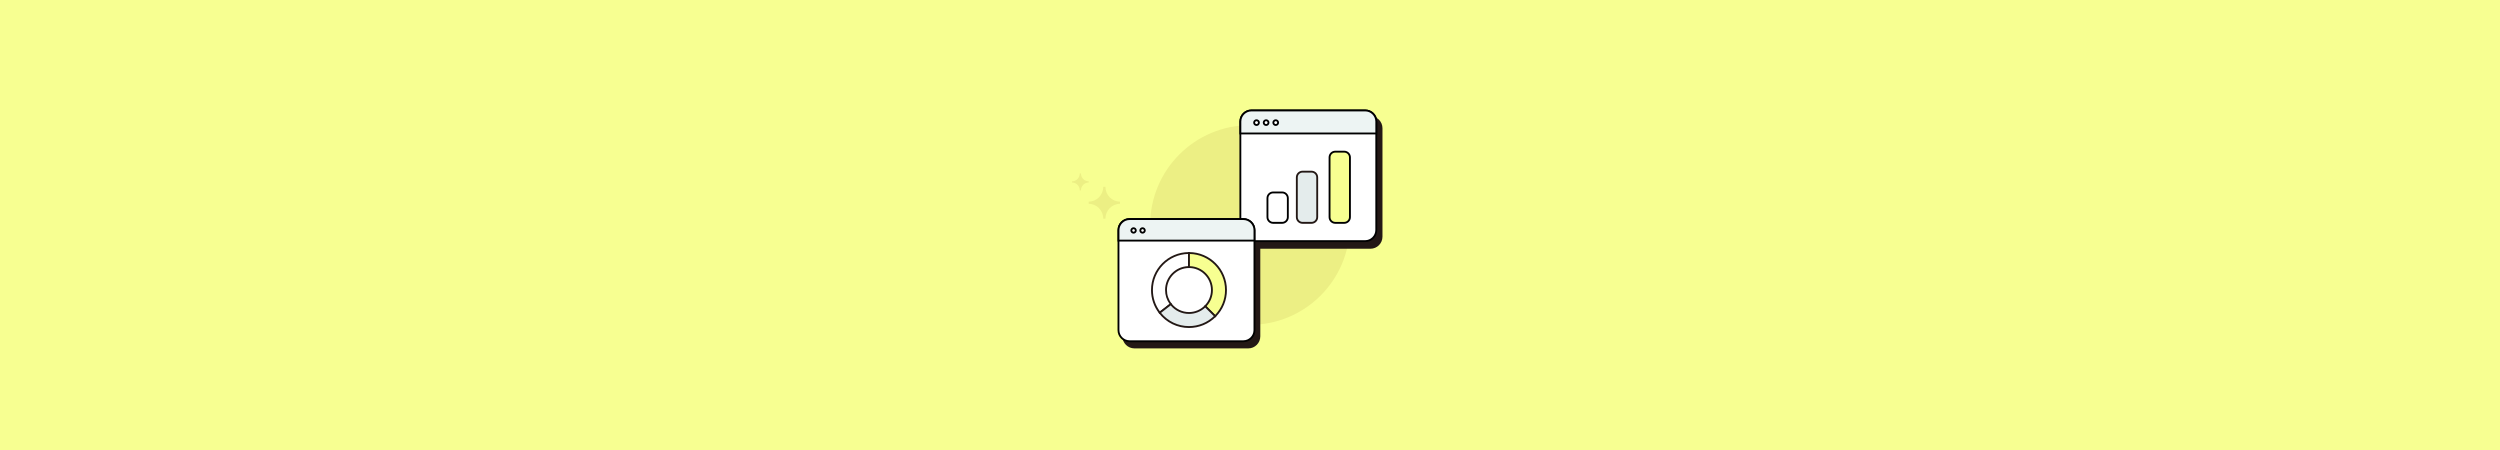 <?xml version="1.0" encoding="UTF-8"?>
<svg id="_레이어_1" data-name="레이어 1" xmlns="http://www.w3.org/2000/svg" viewBox="0 0 2000 360">
  <defs>
    <style>
      .cls-1 {
        fill: #231815;
      }

      .cls-1, .cls-2, .cls-3, .cls-4, .cls-5, .cls-6, .cls-7 {
        stroke-width: 0px;
      }

      .cls-2 {
        fill: #e4ecec;
      }

      .cls-3 {
        fill: #edf4f3;
      }

      .cls-4 {
        fill: #f7ff91;
      }

      .cls-5 {
        fill: #000;
      }

      .cls-6 {
        fill: #ecef84;
      }

      .cls-7 {
        fill: #fff;
      }
    </style>
  </defs>
  <rect class="cls-4" x="-22.73" y="-22.27" width="2045.45" height="404.55"/>
  <circle class="cls-6" cx="1000" cy="180" r="79.87"/>
  <g>
    <path class="cls-6" d="M882.61,174.94h1.73c0-6.56,5.21-11.88,11.64-11.88v-1.76c-6.43,0-11.64-5.32-11.64-11.88h-1.73c0,6.56-5.21,11.88-11.64,11.88v1.76c6.43,0,11.64,5.32,11.64,11.88Z"/>
    <path class="cls-6" d="M863.83,152.35h.92c0-3.51,2.79-6.35,6.22-6.35v-.94c-3.44,0-6.22-2.84-6.22-6.35h-.92c0,3.51-2.78,6.35-6.22,6.35v.94c3.44,0,6.22,2.84,6.22,6.35Z"/>
  </g>
  <g>
    <g>
      <rect class="cls-1" x="898.69" y="180.24" width="108.8" height="97.73" rx="8.87" ry="8.87"/>
      <path class="cls-1" d="M998.62,278.72h-91.06c-5.3,0-9.62-4.31-9.62-9.62v-80c0-5.3,4.32-9.62,9.62-9.62h91.06c5.3,0,9.62,4.32,9.62,9.62v80c0,5.3-4.32,9.62-9.62,9.62ZM907.56,180.99c-4.48,0-8.12,3.64-8.12,8.12v80c0,4.48,3.64,8.12,8.12,8.12h91.06c4.48,0,8.12-3.64,8.12-8.12v-80c0-4.48-3.64-8.12-8.12-8.12h-91.06Z"/>
    </g>
    <g>
      <rect class="cls-1" x="996.47" y="93.69" width="108.75" height="104.55" rx="8.87" ry="8.87"/>
      <path class="cls-1" d="M1096.36,198.99h-91.01c-5.3,0-9.62-4.32-9.62-9.62v-86.81c0-5.3,4.32-9.62,9.62-9.62h91.01c5.3,0,9.62,4.31,9.62,9.62v86.81c0,5.3-4.31,9.62-9.62,9.62ZM1005.34,94.44c-4.48,0-8.12,3.64-8.12,8.12v86.81c0,4.48,3.64,8.12,8.12,8.12h91.01c4.48,0,8.12-3.64,8.12-8.12v-86.81c0-4.48-3.64-8.12-8.12-8.12h-91.01Z"/>
    </g>
    <g>
      <rect class="cls-7" x="992.29" y="88.36" width="108.75" height="104.55" rx="8.87" ry="8.87"/>
      <path class="cls-5" d="M1092.17,193.66h-91.01c-5.3,0-9.62-4.32-9.62-9.62v-86.81c0-5.3,4.32-9.62,9.62-9.62h91.01c5.3,0,9.62,4.31,9.62,9.62v86.81c0,5.3-4.32,9.62-9.62,9.62ZM1001.15,89.11c-4.48,0-8.12,3.64-8.12,8.12v86.81c0,4.48,3.64,8.12,8.12,8.12h91.01c4.48,0,8.12-3.64,8.12-8.12v-86.81c0-4.48-3.64-8.12-8.12-8.12h-91.01Z"/>
    </g>
    <g>
      <path class="cls-3" d="M1001.15,88.36h91.01c4.89,0,8.87,3.97,8.87,8.87v9.53h-108.75v-9.53c0-4.89,3.97-8.87,8.87-8.87Z"/>
      <path class="cls-5" d="M1101.79,107.51h-110.25v-10.28c0-5.3,4.32-9.62,9.62-9.62h91.01c5.3,0,9.62,4.31,9.62,9.62v10.28ZM993.04,106.01h107.25v-8.78c0-4.48-3.64-8.12-8.12-8.12h-91.01c-4.48,0-8.12,3.64-8.12,8.12v8.78Z"/>
    </g>
    <g>
      <circle class="cls-7" cx="1005.2" cy="98.09" r="1.91"/>
      <path class="cls-5" d="M1005.21,100.76c-1.47,0-2.66-1.2-2.66-2.66s1.2-2.66,2.66-2.66,2.66,1.2,2.66,2.66-1.19,2.66-2.66,2.66ZM1005.21,96.93c-.64,0-1.16.52-1.16,1.16s.52,1.16,1.16,1.16,1.16-.52,1.16-1.16-.52-1.16-1.16-1.16Z"/>
    </g>
    <g>
      <circle class="cls-7" cx="1012.89" cy="98.09" r="1.91"/>
      <path class="cls-5" d="M1012.89,100.76c-1.47,0-2.66-1.2-2.66-2.66s1.19-2.66,2.66-2.66,2.66,1.2,2.66,2.66-1.2,2.66-2.66,2.66ZM1012.89,96.93c-.64,0-1.16.52-1.16,1.16s.52,1.16,1.16,1.16,1.16-.52,1.16-1.16-.52-1.16-1.16-1.16Z"/>
    </g>
    <g>
      <circle class="cls-7" cx="1020.58" cy="98.09" r="1.91"/>
      <path class="cls-5" d="M1020.58,100.76c-1.47,0-2.66-1.2-2.66-2.66s1.2-2.66,2.66-2.66,2.66,1.2,2.66,2.66-1.2,2.66-2.66,2.66ZM1020.58,96.93c-.64,0-1.16.52-1.16,1.16s.52,1.16,1.16,1.16,1.16-.52,1.16-1.16-.52-1.16-1.16-1.16Z"/>
    </g>
    <g>
      <g>
        <rect class="cls-7" x="1013.96" y="153.95" width="16.31" height="24.32" rx="4.57" ry="4.57"/>
        <path class="cls-5" d="M1025.7,179.03h-7.17c-2.93,0-5.32-2.39-5.32-5.32v-15.18c0-2.93,2.39-5.32,5.32-5.32h7.17c2.93,0,5.32,2.39,5.32,5.32v15.18c0,2.93-2.39,5.32-5.32,5.32ZM1018.53,154.7c-2.11,0-3.82,1.71-3.82,3.82v15.18c0,2.11,1.71,3.82,3.82,3.82h7.17c2.11,0,3.82-1.71,3.82-3.82v-15.18c0-2.11-1.71-3.82-3.82-3.82h-7.17Z"/>
      </g>
      <g>
        <rect class="cls-2" x="1037.46" y="137.32" width="16.31" height="40.95" rx="4.57" ry="4.57"/>
        <path class="cls-1" d="M1049.2,179.03h-7.17c-2.93,0-5.32-2.39-5.32-5.32v-31.81c0-2.93,2.39-5.32,5.32-5.32h7.17c2.93,0,5.32,2.39,5.32,5.32v31.81c0,2.93-2.39,5.32-5.32,5.32ZM1042.03,138.07c-2.11,0-3.82,1.71-3.82,3.82v31.81c0,2.11,1.71,3.82,3.82,3.82h7.17c2.11,0,3.82-1.71,3.82-3.82v-31.81c0-2.11-1.71-3.82-3.82-3.82h-7.17Z"/>
      </g>
      <g>
        <rect class="cls-4" x="1063.64" y="121.33" width="16.31" height="56.95" rx="4.57" ry="4.57"/>
        <path class="cls-5" d="M1075.38,179.03h-7.17c-2.93,0-5.32-2.39-5.32-5.32v-47.81c0-2.93,2.39-5.32,5.32-5.32h7.17c2.93,0,5.32,2.39,5.32,5.32v47.81c0,2.93-2.39,5.32-5.32,5.32ZM1068.21,122.08c-2.11,0-3.82,1.71-3.82,3.82v47.81c0,2.11,1.71,3.82,3.82,3.82h7.17c2.11,0,3.82-1.71,3.82-3.82v-47.81c0-2.11-1.71-3.82-3.82-3.82h-7.17Z"/>
      </g>
    </g>
    <g>
      <rect class="cls-7" x="894.78" y="175.26" width="108.8" height="97.73" rx="8.87" ry="8.87"/>
      <path class="cls-5" d="M994.71,273.74h-91.06c-5.3,0-9.62-4.32-9.62-9.62v-80c0-5.3,4.32-9.62,9.62-9.62h91.06c5.3,0,9.62,4.32,9.62,9.62v80c0,5.3-4.32,9.62-9.62,9.62ZM903.64,176.01c-4.48,0-8.12,3.64-8.12,8.12v80c0,4.48,3.64,8.12,8.12,8.12h91.06c4.48,0,8.12-3.64,8.12-8.12v-80c0-4.48-3.64-8.12-8.12-8.12h-91.06Z"/>
    </g>
    <g>
      <path class="cls-3" d="M903.64,175.26h91.06c4.89,0,8.87,3.97,8.87,8.87v8.33h-108.8v-8.33c0-4.89,3.97-8.87,8.87-8.87Z"/>
      <path class="cls-5" d="M1004.33,193.21h-110.3v-9.08c0-5.3,4.32-9.62,9.62-9.62h91.06c5.3,0,9.62,4.32,9.62,9.62v9.08ZM895.53,191.71h107.3v-7.58c0-4.48-3.64-8.12-8.12-8.12h-91.06c-4.48,0-8.12,3.64-8.12,8.12v7.58Z"/>
    </g>
    <g>
      <circle class="cls-7" cx="906.85" cy="184.36" r="1.79"/>
      <path class="cls-5" d="M906.85,186.9c-1.4,0-2.54-1.14-2.54-2.54s1.14-2.54,2.54-2.54,2.54,1.14,2.54,2.54-1.14,2.54-2.54,2.54ZM906.85,183.32c-.57,0-1.04.47-1.04,1.04s.47,1.04,1.04,1.04,1.04-.47,1.04-1.04-.47-1.04-1.04-1.04Z"/>
    </g>
    <g>
      <circle class="cls-7" cx="914.04" cy="184.36" r="1.79"/>
      <path class="cls-5" d="M914.04,186.9c-1.4,0-2.54-1.14-2.54-2.54s1.14-2.54,2.54-2.54,2.54,1.14,2.54,2.54-1.14,2.54-2.54,2.54ZM914.04,183.32c-.57,0-1.04.47-1.04,1.04s.47,1.04,1.04,1.04,1.04-.47,1.04-1.04-.47-1.04-1.04-1.04Z"/>
    </g>
    <g>
      <g>
        <path class="cls-7" d="M932.8,232.02c0-10.15,8.23-18.37,18.37-18.37v-11.24c-16.35,0-29.61,13.26-29.61,29.61,0,6.85,2.32,13.15,6.23,18.17l8.88-6.89c-2.42-3.11-3.86-7.02-3.86-11.27Z"/>
        <path class="cls-1" d="M927.66,251.24l-.46-.59c-4.18-5.37-6.38-11.81-6.38-18.62,0-16.74,13.62-30.36,30.36-30.36h.75v12.74h-.75c-9.72,0-17.62,7.91-17.62,17.62,0,3.96,1.28,7.69,3.71,10.81l.46.59-10.06,7.81ZM950.43,203.17c-15.57.4-28.11,13.19-28.11,28.85,0,6.23,1.94,12.12,5.62,17.11l7.7-5.98c-2.34-3.26-3.57-7.09-3.57-11.13,0-10.29,8.17-18.71,18.37-19.11v-9.74Z"/>
      </g>
      <g>
        <path class="cls-4" d="M969.55,232.02c0,5.07-2.06,9.67-5.38,12.99l7.95,7.95c5.36-5.36,8.67-12.76,8.67-20.94,0-16.35-13.26-29.61-29.61-29.61v11.24c10.15,0,18.37,8.23,18.37,18.37Z"/>
        <path class="cls-1" d="M972.12,254.02l-9.01-9.01.53-.53c3.33-3.33,5.16-7.75,5.16-12.46,0-9.72-7.91-17.62-17.62-17.62h-.75v-12.74h.75c16.74,0,30.36,13.62,30.36,30.36,0,8.11-3.16,15.73-8.89,21.47l-.53.53ZM965.22,245.01l6.89,6.89c5.12-5.39,7.93-12.41,7.93-19.87,0-15.66-12.54-28.45-28.11-28.85v9.74c10.2.39,18.37,8.81,18.37,19.11,0,4.86-1.8,9.44-5.08,12.98Z"/>
      </g>
      <g>
        <path class="cls-2" d="M951.18,261.64c8.18,0,15.58-3.31,20.94-8.67l-7.95-7.95c-3.32,3.32-7.92,5.38-12.99,5.38-5.9,0-11.15-2.78-14.51-7.1l-8.88,6.89c5.42,6.97,13.88,11.45,23.39,11.45Z"/>
        <path class="cls-1" d="M951.18,262.39c-9.44,0-18.18-4.28-23.98-11.74l-.46-.59,10.06-7.81.46.59c3.37,4.33,8.44,6.81,13.92,6.81,4.71,0,9.13-1.83,12.46-5.16l.53-.53,9.01,9.01-.53.53c-5.74,5.73-13.36,8.89-21.47,8.89ZM928.85,250.31c5.51,6.73,13.6,10.57,22.33,10.57,7.46,0,14.49-2.81,19.87-7.93l-6.89-6.89c-3.54,3.28-8.12,5.08-12.98,5.08-5.69,0-10.98-2.47-14.63-6.81l-7.7,5.98Z"/>
      </g>
    </g>
  </g>
</svg>